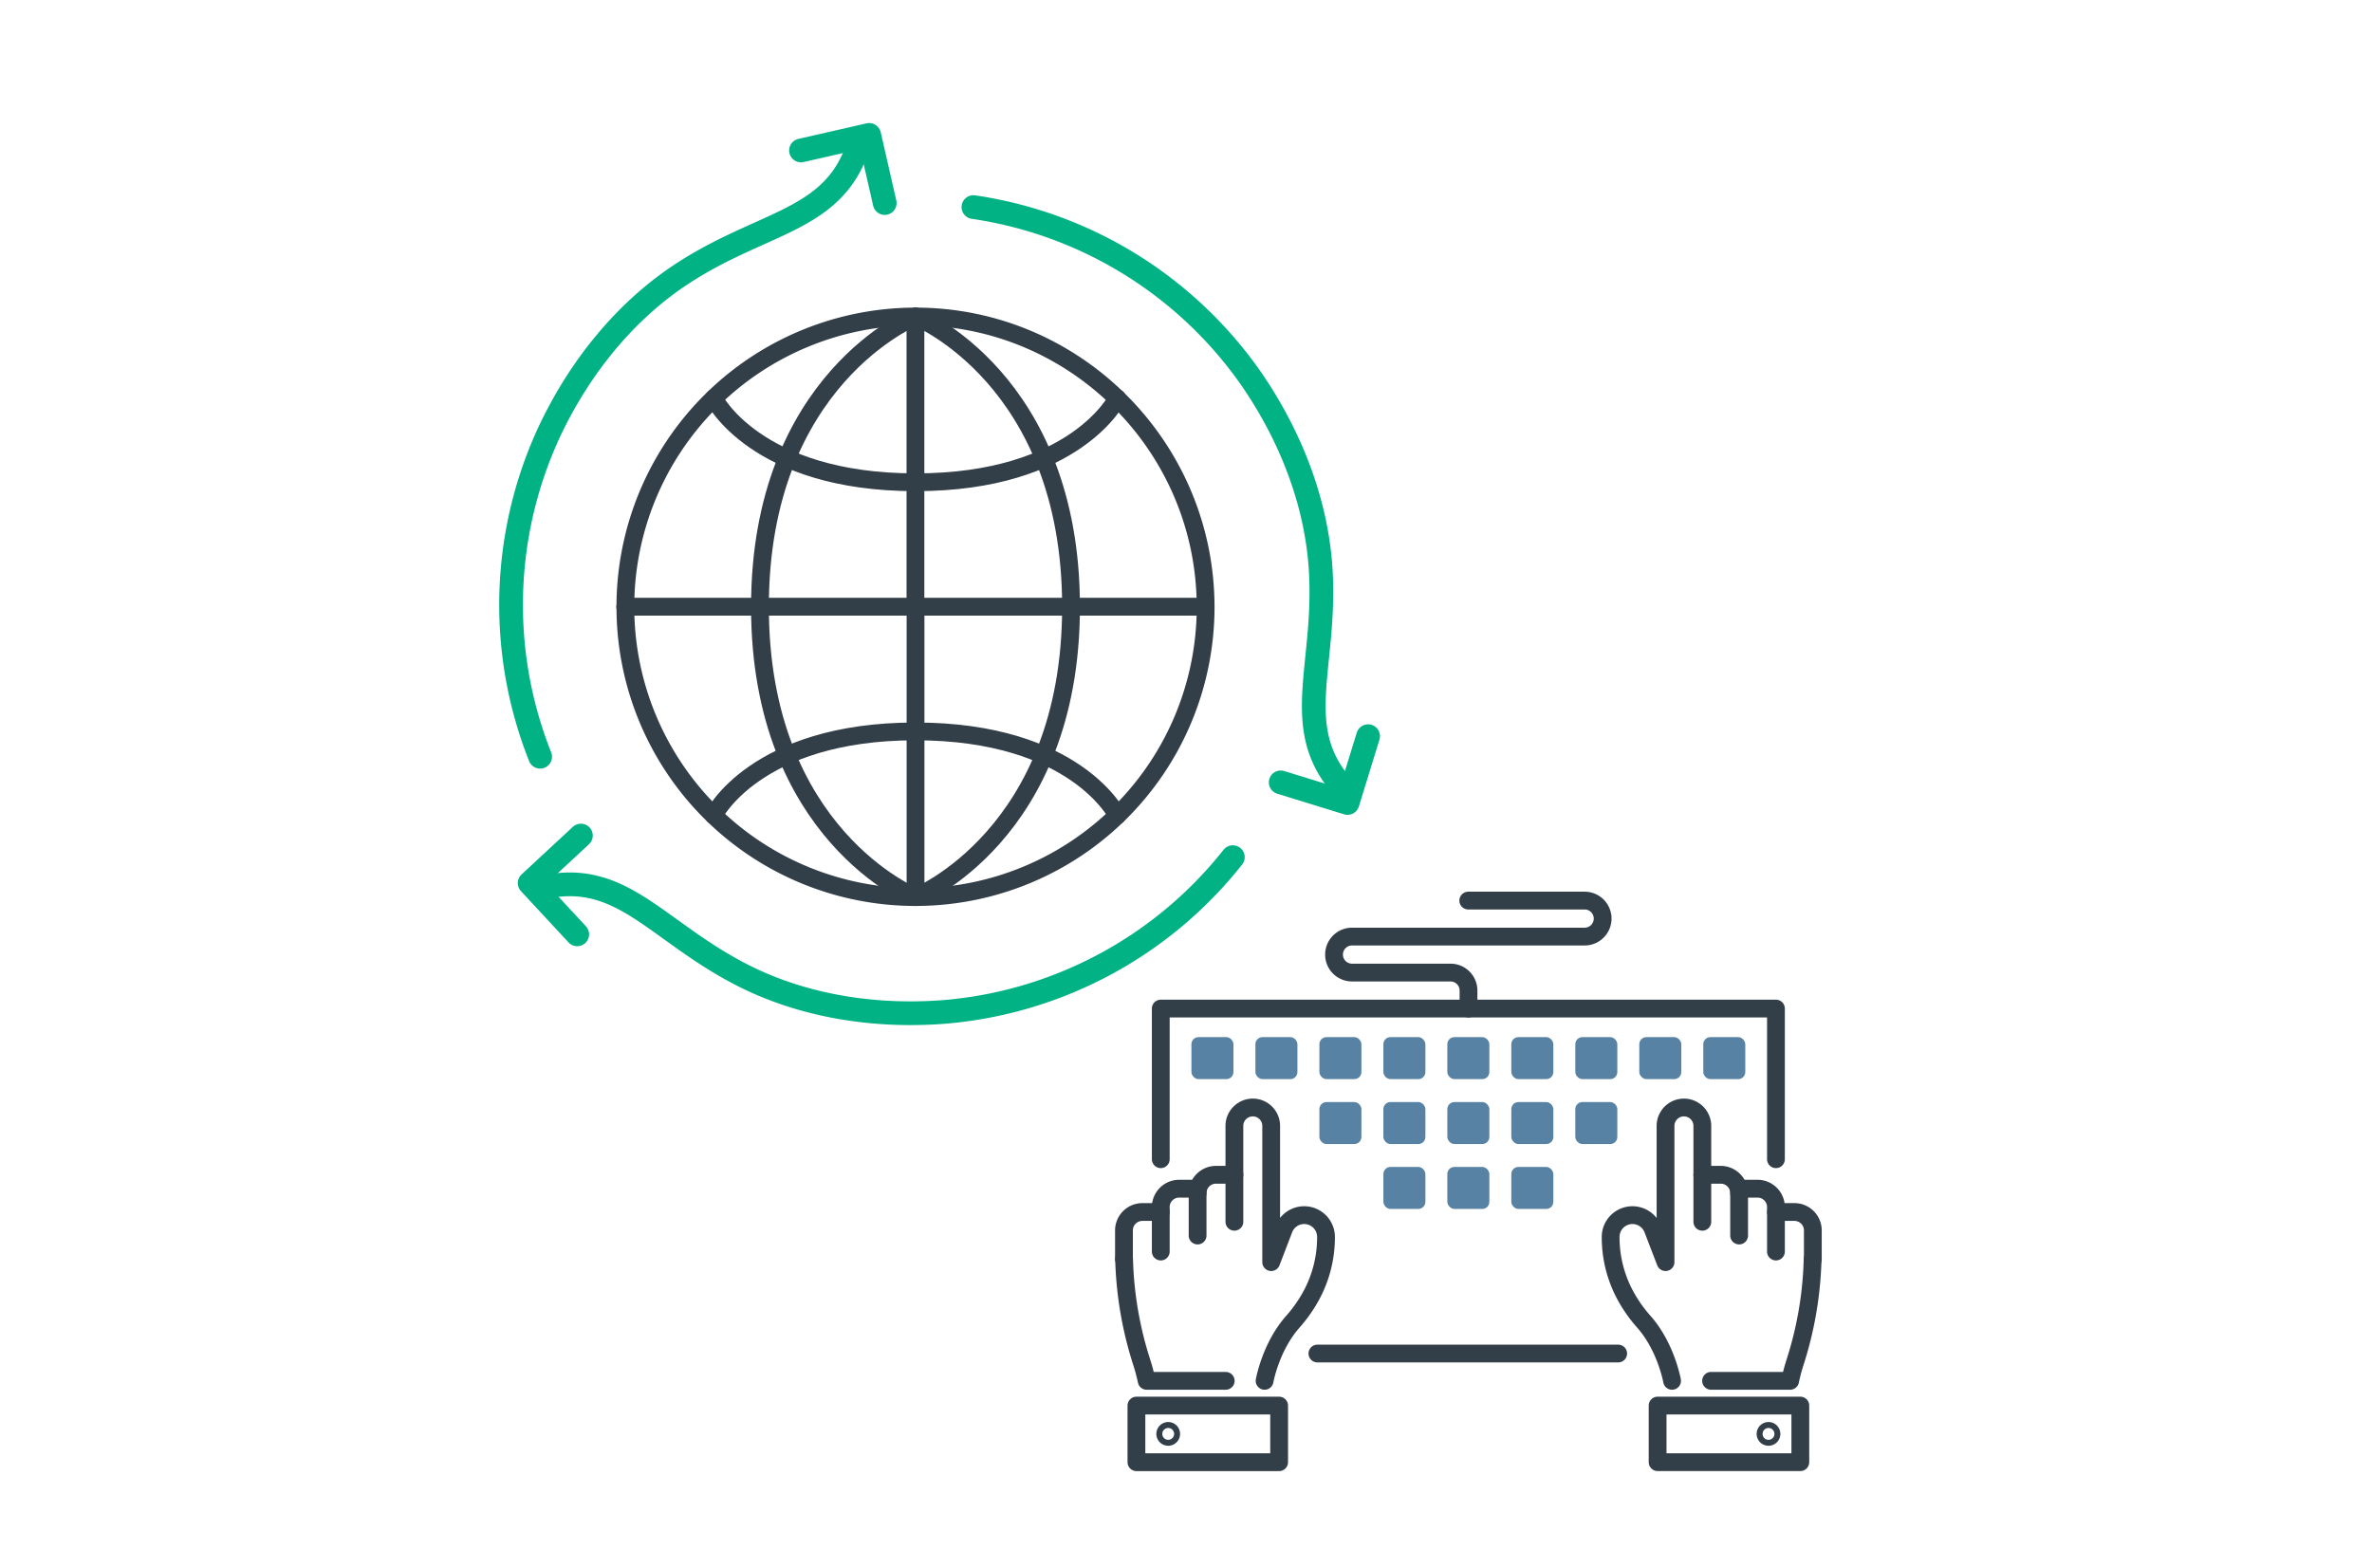 <svg id="Icon_Set" data-name="Icon Set" xmlns="http://www.w3.org/2000/svg" viewBox="0 0 800 528.82"><defs><style>.cls-1{fill:#5882a4;}.cls-2,.cls-3{fill:none;stroke-linecap:round;stroke-linejoin:round;}.cls-2{stroke:#323e48;stroke-width:6px;}.cls-3{stroke:#00b284;stroke-width:8px;}</style></defs><rect class="cls-1" x="401.83" y="349.87" width="14.17" height="14.17" rx="2.39"/><rect class="cls-1" x="423.41" y="349.87" width="14.17" height="14.17" rx="2.39"/><rect class="cls-1" x="444.99" y="349.87" width="14.17" height="14.17" rx="2.39"/><rect class="cls-1" x="466.57" y="349.87" width="14.17" height="14.17" rx="2.39"/><rect class="cls-1" x="488.14" y="349.87" width="14.17" height="14.17" rx="2.39"/><rect class="cls-1" x="509.72" y="349.87" width="14.17" height="14.17" rx="2.39"/><rect class="cls-1" x="531.3" y="349.87" width="14.17" height="14.17" rx="2.39"/><rect class="cls-1" x="552.88" y="349.87" width="14.17" height="14.17" rx="2.39"/><rect class="cls-1" x="574.46" y="349.87" width="14.17" height="14.17" rx="2.39"/><rect class="cls-1" x="444.99" y="371.77" width="14.17" height="14.17" rx="2.39"/><rect class="cls-1" x="466.57" y="371.77" width="14.17" height="14.17" rx="2.39"/><rect class="cls-1" x="488.14" y="371.77" width="14.17" height="14.17" rx="2.39"/><rect class="cls-1" x="509.72" y="371.77" width="14.17" height="14.17" rx="2.39"/><rect class="cls-1" x="531.3" y="371.77" width="14.17" height="14.17" rx="2.39"/><rect class="cls-1" x="466.57" y="393.66" width="14.17" height="14.17" rx="2.39"/><rect class="cls-1" x="488.14" y="393.66" width="14.17" height="14.17" rx="2.39"/><rect class="cls-1" x="509.72" y="393.66" width="14.17" height="14.17" rx="2.39"/><path class="cls-2" d="M574.14,412.16V396.31h6.21a6.2,6.2,0,0,1,6.2,6.21"/><path class="cls-2" d="M611.34,424.73a123.47,123.47,0,0,1-5.86,34.62,62.78,62.78,0,0,0-1.73,6.47H577.09"/><path class="cls-2" d="M574.14,396.31V379.82a6.21,6.21,0,0,0-6.21-6.21h0a6.21,6.21,0,0,0-6.2,6.21v45.95l-4.28-11.13a7.38,7.38,0,0,0-6.87-4.72h0a7.36,7.36,0,0,0-7.36,7.36h0A41.18,41.18,0,0,0,549,438.46a47,47,0,0,0,5.29,7.28c7.62,8.53,9.64,20.08,9.64,20.08"/><path class="cls-2" d="M586.55,416.8V401h6.21a6.21,6.21,0,0,1,6.21,6.2v15"/><path class="cls-2" d="M599,408.87h6.21a6.21,6.21,0,0,1,6.2,6.21v9.65"/><rect class="cls-2" x="559.06" y="474.16" width="48.13" height="19.1"/><path class="cls-2" d="M597.46,483.72a1,1,0,1,0-1,1A1,1,0,0,0,597.46,483.72Z"/><polyline class="cls-2" points="598.97 391.06 598.97 340.23 391.49 340.23 391.49 391.06"/><line class="cls-2" x1="444.32" y1="456.61" x2="545.76" y2="456.61"/><path class="cls-2" d="M416.32,412.16V396.31h-6.21a6.2,6.2,0,0,0-6.2,6.21"/><path class="cls-2" d="M379.12,424.73A123.83,123.83,0,0,0,385,459.35a62.78,62.78,0,0,1,1.73,6.47h26.66"/><path class="cls-2" d="M416.32,396.31V379.82a6.21,6.21,0,0,1,6.21-6.21h0a6.2,6.2,0,0,1,6.2,6.21v45.95L433,414.64a7.35,7.35,0,0,1,6.86-4.72h0a7.36,7.36,0,0,1,7.36,7.36h0a41.18,41.18,0,0,1-5.78,21.18,47.56,47.56,0,0,1-5.28,7.28c-7.63,8.53-9.65,20.08-9.65,20.08"/><path class="cls-2" d="M403.91,416.8V401H397.7a6.21,6.21,0,0,0-6.21,6.2v15"/><path class="cls-2" d="M391.49,408.87h-6.21a6.21,6.21,0,0,0-6.2,6.21v9.65"/><rect class="cls-2" x="383.27" y="474.16" width="48.13" height="19.1" transform="translate(814.68 967.43) rotate(180)"/><path class="cls-2" d="M393,483.72a1,1,0,1,1,1,1A1,1,0,0,1,393,483.72Z"/><path class="cls-2" d="M495.2,303.81h39.25a6.07,6.07,0,0,1,6.07,6.07h0a6.07,6.07,0,0,1-6.07,6.07H456a6.07,6.07,0,0,0-6.07,6.07h0a6.06,6.06,0,0,0,6.07,6.07h33.21a6.07,6.07,0,0,1,6.07,6.07v6.07"/><line class="cls-2" x1="210.92" y1="204.67" x2="406.59" y2="204.67"/><line class="cls-2" x1="308.75" y1="106.83" x2="308.75" y2="204.77"/><path class="cls-2" d="M210.92,204.77a97.93,97.93,0,0,1,97.85-98c54,0,97.85,44.06,97.85,98.1"/><path class="cls-2" d="M308.77,106.82s-52.46,20.94-52.46,97.85"/><path class="cls-2" d="M308.77,106.82s52.45,20.94,52.45,97.85"/><path class="cls-2" d="M308.75,162.69c-54,0-68-28.34-68-28.34"/><path class="cls-2" d="M376.81,134.35s-14,28.34-68,28.34"/><line class="cls-2" x1="308.78" y1="302.61" x2="308.78" y2="204.67"/><path class="cls-2" d="M406.62,204.77a97.85,97.85,0,0,1-195.7,0"/><path class="cls-2" d="M308.77,302.62s52.45-20.94,52.45-97.85"/><path class="cls-2" d="M308.77,302.62s-52.46-20.94-52.46-97.85"/><path class="cls-2" d="M376.81,275.09s-14-28.35-68-28.35"/><path class="cls-2" d="M240.72,275.09s14-28.35,68-28.35"/><path class="cls-3" d="M287.8,53.52c-9.44,21.15-31.64,22-57,38.35-19.83,12.75-35.18,32-45.32,53.32a138.74,138.74,0,0,0-3.31,110.09"/><polyline class="cls-3" points="270.15 50.76 293.14 45.51 298.39 68.5"/><path class="cls-3" d="M188.24,298.54c23-2.4,34.91,16.38,61.73,30.21,21,10.8,45.31,14.47,68.83,12.59a138.72,138.72,0,0,0,97-52.18"/><polyline class="cls-3" points="194.68 315.2 178.64 297.91 195.92 281.87"/><path class="cls-3" d="M450.22,262.24c-13.61-18.75-3.27-38.41-4.71-68.56-1.12-23.54-10.12-46.47-23.51-65.9a138.71,138.71,0,0,0-93.69-57.92"/><polyline class="cls-3" points="461.42 248.34 454.48 270.88 431.94 263.93"/></svg>
